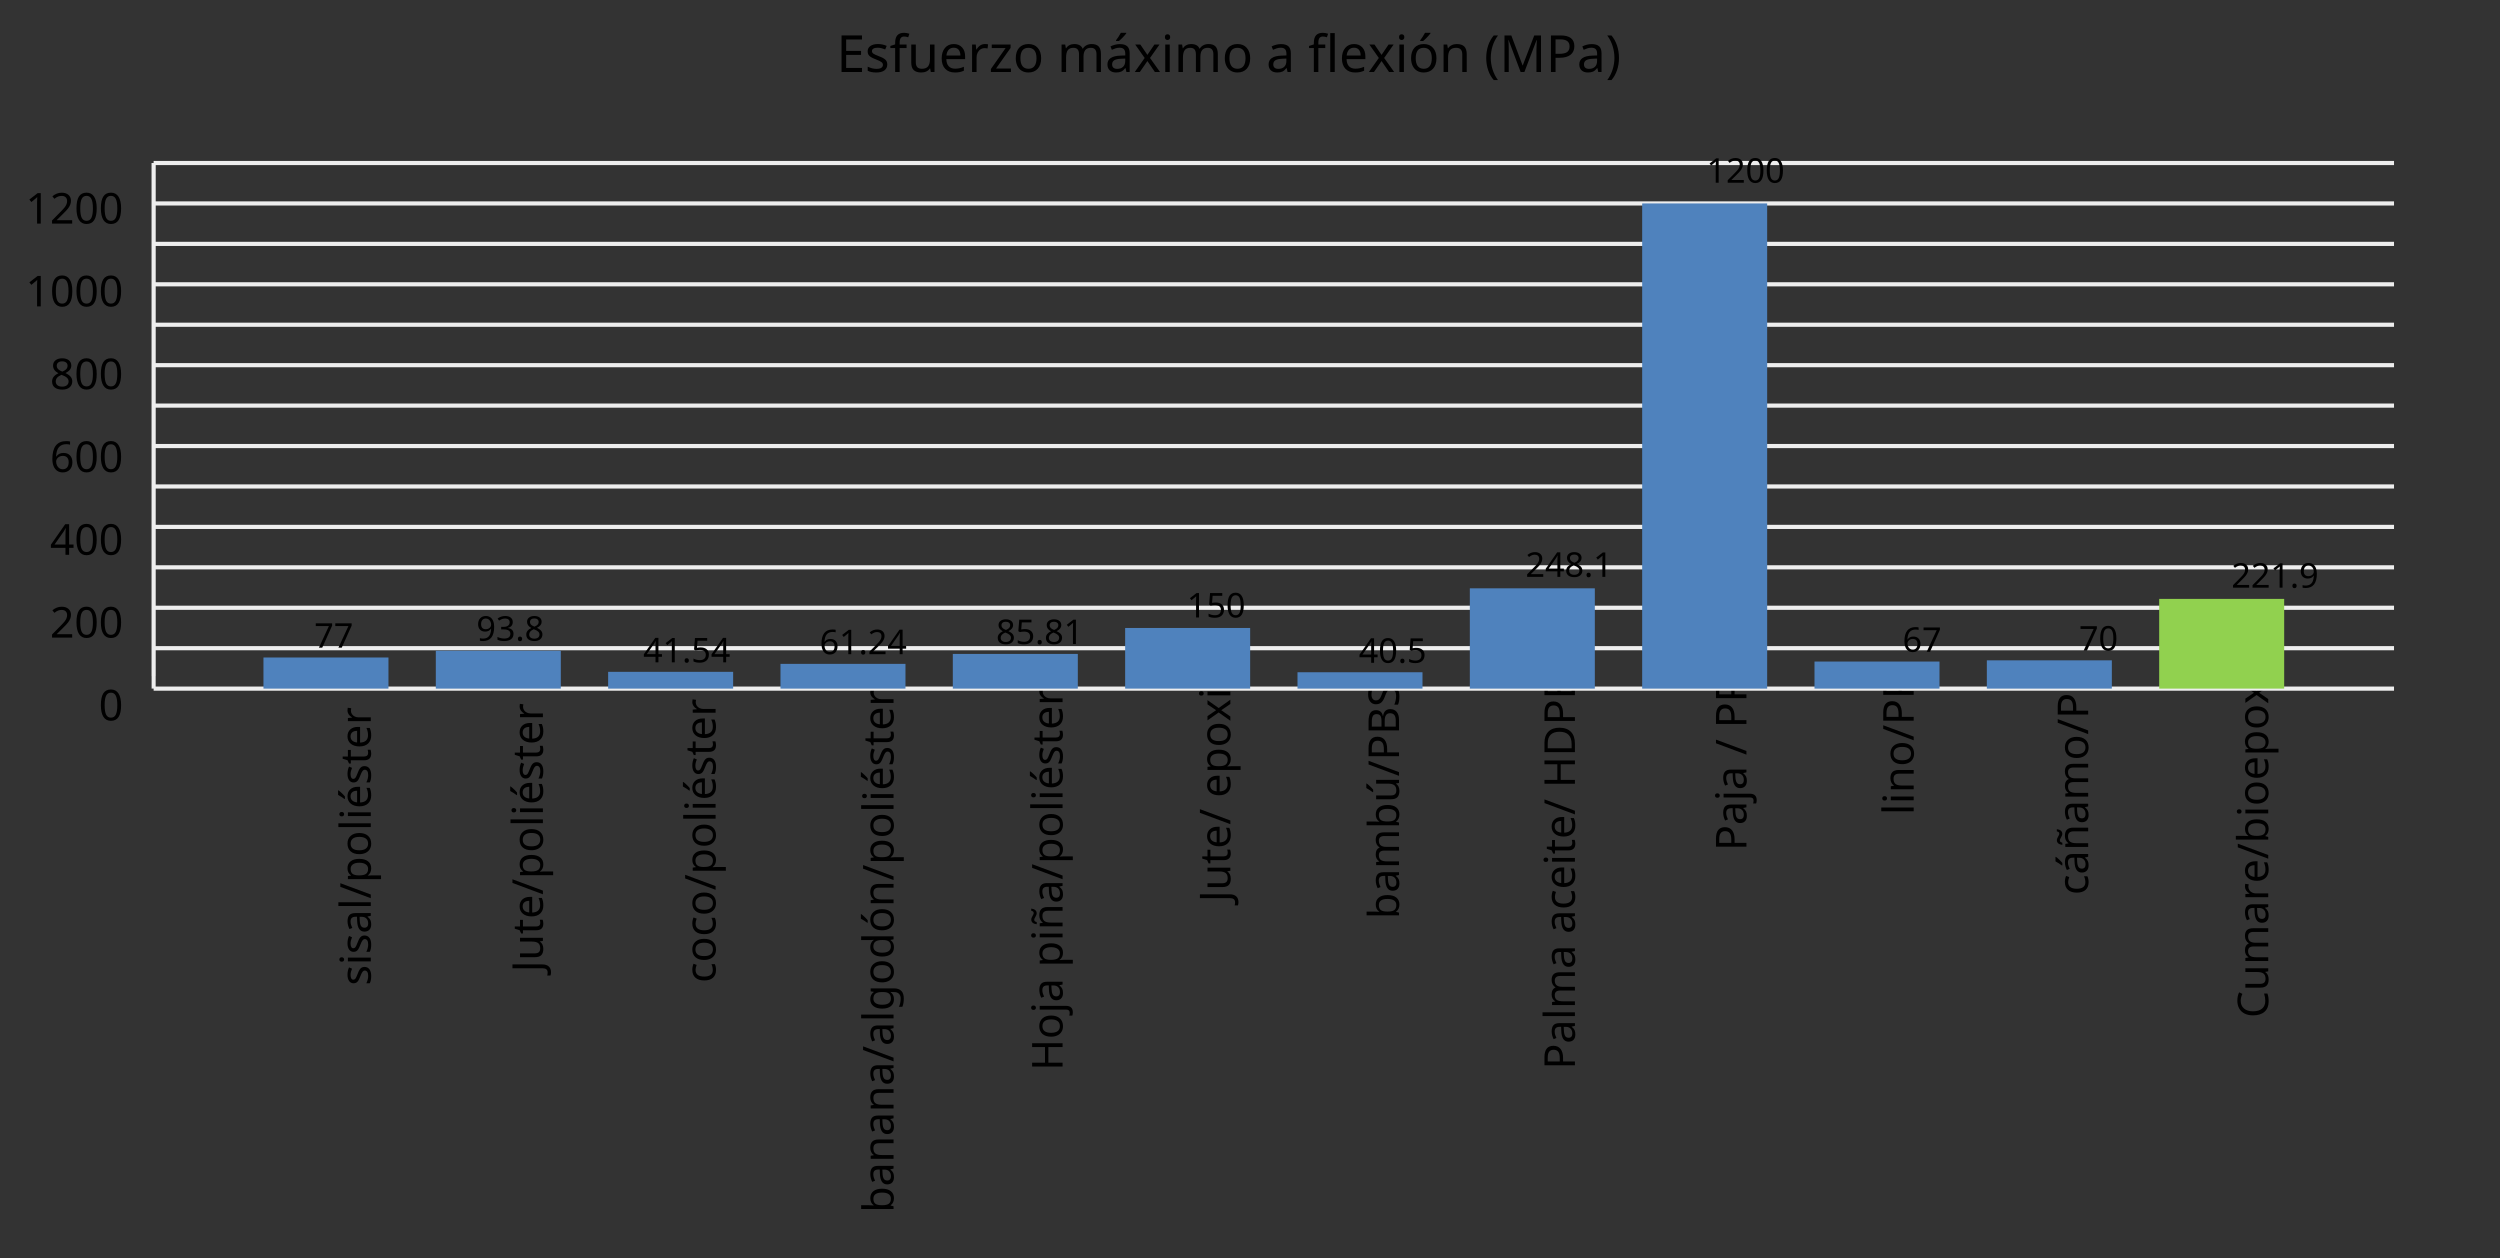 <?xml version="1.0"?>
<svg xmlns="http://www.w3.org/2000/svg" version="1.1" xmlns:xlink="http://www.w3.org/1999/xlink" fill="black" stroke="none" width="600" height="302" viewBox="0 0 600 302">
	<rect x="0" y="0" width="600" height="302" fill="#333333" stroke="none"/>
	<defs>
		<path fill="black" d="  M 1016,0  L 199,0  L 199,-1462  L 1016,-1462  L 1016,-1300  L 383,-1300  L 383,-844  L 979,-844  L 979,-684  L 383,-684  L 383,-162  L 1016,-162  L 1016,0  Z    " id="r69" />
		<path fill="black" d="  M 889,-303  Q 889,-149 774,-64  Q 659,20 451,20  Q 234,20 106,-49  L 106,-213  Q 287,-125 455,-125  Q 591,-125 653,-169  Q 715,-213 715,-287  Q 715,-352 655,-397  Q 596,-442 444,-500  Q 289,-560 226,-602  Q 163,-645 133,-698  Q 104,-751 104,-827  Q 104,-962 214,-1040  Q 324,-1118 516,-1118  Q 703,-1118 866,-1044  L 805,-901  Q 638,-971 504,-971  Q 392,-971 334,-935  Q 276,-900 276,-838  Q 276,-778 326,-738  Q 376,-699 559,-629  Q 696,-578 761,-534  Q 827,-490 858,-435  Q 889,-380 889,-303  Z    " id="r115" />
		<path fill="black" d="  M 680,-958  L 403,-958  L 403,0  L 223,0  L 223,-958  L 31,-958  L 31,-1042  L 223,-1104  L 223,-1167  Q 223,-1367 310,-1467  Q 398,-1567 580,-1567  Q 685,-1567 793,-1530  L 745,-1389  Q 652,-1419 582,-1419  Q 491,-1419 447,-1359  Q 403,-1299 403,-1169  L 403,-1098  L 680,-1098  L 680,-958  Z    " id="r102" />
		<path fill="black" d="  M 344,-1098  L 344,-391  Q 344,-258 403,-193  Q 463,-129 588,-129  Q 757,-129 834,-223  Q 911,-317 911,-526  L 911,-1098  L 1092,-1098  L 1092,0  L 944,0  L 918,-145  L 909,-145  Q 860,-66 770,-23  Q 680,20 561,20  Q 363,20 262,-75  Q 162,-170 162,-379  L 162,-1098  L 344,-1098  Z    " id="r117" />
		<path fill="black" d="  M 641,20  Q 394,20 253,-129  Q 113,-279 113,-541  Q 113,-805 244,-961  Q 375,-1118 598,-1118  Q 805,-1118 928,-984  Q 1051,-851 1051,-623  L 1051,-514  L 299,-514  Q 304,-327 394,-230  Q 484,-133 649,-133  Q 737,-133 816,-148  Q 895,-164 1001,-209  L 1001,-51  Q 910,-12 830,4  Q 750,20 641,20  Z   M 596,-971  Q 467,-971 392,-888  Q 317,-805 303,-657  L 862,-657  Q 860,-811 791,-891  Q 722,-971 596,-971  Z    " id="r101" />
		<path fill="black" d="  M 686,-1118  Q 759,-1118 815,-1106  L 793,-940  Q 732,-954 674,-954  Q 587,-954 512,-906  Q 438,-858 396,-773  Q 354,-689 354,-586  L 354,0  L 174,0  L 174,-1098  L 322,-1098  L 342,-897  L 350,-897  Q 413,-1006 499,-1062  Q 585,-1118 686,-1118  Z    " id="r114" />
		<path fill="black" d="  M 883,0  L 80,0  L 80,-119  L 670,-958  L 115,-958  L 115,-1098  L 868,-1098  L 868,-963  L 287,-139  L 883,-139  L 883,0  Z    " id="r122" />
		<path fill="black" d="  M 1128,-551  Q 1128,-282 992,-131  Q 856,20 616,20  Q 467,20 352,-49  Q 237,-119 175,-249  Q 113,-379 113,-551  Q 113,-819 247,-968  Q 381,-1118 623,-1118  Q 855,-1118 991,-965  Q 1128,-813 1128,-551  Z   M 299,-551  Q 299,-344 380,-236  Q 462,-129 621,-129  Q 778,-129 860,-236  Q 942,-344 942,-551  Q 942,-758 859,-862  Q 777,-967 618,-967  Q 299,-967 299,-551  Z    " id="r111" />
		<path fill="black" d="  M 1571,0  L 1571,-707  Q 1571,-967 1348,-967  Q 1195,-967 1123,-878  Q 1051,-789 1051,-606  L 1051,0  L 872,0  L 872,-707  Q 872,-837 817,-902  Q 763,-967 647,-967  Q 495,-967 424,-874  Q 354,-781 354,-569  L 354,0  L 174,0  L 174,-1098  L 319,-1098  L 346,-948  L 356,-948  Q 403,-1028 488,-1073  Q 574,-1118 680,-1118  Q 938,-1118 1016,-934  L 1026,-934  Q 1079,-1022 1170,-1070  Q 1262,-1118 1378,-1118  Q 1564,-1118 1656,-1022  Q 1749,-926 1749,-715  L 1749,0  L 1571,0  Z    " id="r109" />
		<path fill="black" d="  M 852,0  L 817,-156  L 809,-156  Q 727,-53 645,-16  Q 564,20 440,20  Q 278,20 186,-65  Q 94,-150 94,-305  Q 94,-639 621,-655  L 807,-662  L 807,-727  Q 807,-852 753,-911  Q 699,-971 580,-971  Q 493,-971 415,-945  Q 338,-919 270,-887  L 215,-1022  Q 298,-1066 396,-1091  Q 494,-1116 590,-1116  Q 789,-1116 886,-1028  Q 983,-940 983,-748  L 983,0  L 852,0  Z   M 481,-125  Q 632,-125 718,-206  Q 805,-288 805,-438  L 805,-537  L 643,-530  Q 454,-523 367,-470  Q 281,-417 281,-303  Q 281,-217 333,-171  Q 386,-125 481,-125  Z   M 436,-1266  Q 474,-1314 532,-1402  Q 591,-1491 631,-1569  L 848,-1569  L 848,-1548  Q 804,-1484 711,-1387  Q 618,-1290 555,-1241  L 436,-1241  L 436,-1266  Z    " id="r225" />
		<path fill="black" d="  M 434,-561  L 55,-1098  L 260,-1098  L 543,-684  L 823,-1098  L 1026,-1098  L 647,-561  L 1047,0  L 842,0  L 543,-438  L 240,0  L 37,0  L 434,-561  Z    " id="r120" />
		<path fill="black" d="  M 354,0  L 174,0  L 174,-1098  L 354,-1098  L 354,0  Z   M 160,-1395  Q 160,-1455 190,-1482  Q 221,-1509 266,-1509  Q 308,-1509 339,-1482  Q 371,-1455 371,-1395  Q 371,-1336 339,-1308  Q 308,-1280 266,-1280  Q 221,-1280 190,-1308  Q 160,-1336 160,-1395  Z    " id="r105" />
		<path fill="black" d="  M 852,0  L 817,-156  L 809,-156  Q 727,-53 645,-16  Q 564,20 440,20  Q 278,20 186,-65  Q 94,-150 94,-305  Q 94,-639 621,-655  L 807,-662  L 807,-727  Q 807,-852 753,-911  Q 699,-971 580,-971  Q 493,-971 415,-945  Q 338,-919 270,-887  L 215,-1022  Q 298,-1066 396,-1091  Q 494,-1116 590,-1116  Q 789,-1116 886,-1028  Q 983,-940 983,-748  L 983,0  L 852,0  Z   M 481,-125  Q 632,-125 718,-206  Q 805,-288 805,-438  L 805,-537  L 643,-530  Q 454,-523 367,-470  Q 281,-417 281,-303  Q 281,-217 333,-171  Q 386,-125 481,-125  Z    " id="r97" />
		<path fill="black" d="  M 354,0  L 174,0  L 174,-1556  L 354,-1556  L 354,0  Z    " id="r108" />
		<path fill="black" d="  M 1128,-551  Q 1128,-282 992,-131  Q 856,20 616,20  Q 467,20 352,-49  Q 237,-119 175,-249  Q 113,-379 113,-551  Q 113,-819 247,-968  Q 381,-1118 623,-1118  Q 855,-1118 991,-965  Q 1128,-813 1128,-551  Z   M 299,-551  Q 299,-344 380,-236  Q 462,-129 621,-129  Q 778,-129 860,-236  Q 942,-344 942,-551  Q 942,-758 859,-862  Q 777,-967 618,-967  Q 299,-967 299,-551  Z   M 477,-1266  Q 515,-1314 573,-1402  Q 632,-1491 672,-1569  L 889,-1569  L 889,-1548  Q 845,-1484 752,-1387  Q 659,-1290 596,-1241  L 477,-1241  L 477,-1266  Z    " id="r243" />
		<path fill="black" d="  M 922,0  L 922,-702  Q 922,-836 862,-901  Q 803,-967 676,-967  Q 507,-967 430,-873  Q 354,-780 354,-569  L 354,0  L 174,0  L 174,-1098  L 319,-1098  L 346,-948  L 356,-948  Q 407,-1029 499,-1073  Q 591,-1118 702,-1118  Q 904,-1118 1002,-1020  Q 1100,-922 1100,-715  L 1100,0  L 922,0  Z    " id="r110" />
		<path fill="black" d="  M 82,-561  Q 82,-826 159,-1057  Q 237,-1288 383,-1462  L 553,-1462  Q 409,-1269 336,-1038  Q 264,-807 264,-563  Q 264,-323 338,-94  Q 412,135 551,324  L 383,324  Q 236,154 159,-73  Q 82,-300 82,-561  Z    " id="r40" />
		<path fill="black" d="  M 844,0  L 362,-1282  L 354,-1282  Q 369,-1122 369,-887  L 369,0  L 199,0  L 199,-1462  L 471,-1462  L 922,-264  L 930,-264  L 1389,-1462  L 1659,-1462  L 1659,0  L 1477,0  L 1477,-899  Q 1477,-1049 1491,-1280  L 1483,-1280  L 995,0  L 844,0  Z    " id="r77" />
		<path fill="black" d="  M 1135,-1032  Q 1135,-808 982,-688  Q 829,-569 551,-569  L 383,-569  L 383,0  L 199,0  L 199,-1462  L 586,-1462  Q 1135,-1462 1135,-1032  Z   M 383,-727  L 530,-727  Q 748,-727 846,-797  Q 944,-868 944,-1024  Q 944,-1165 853,-1235  Q 762,-1305 569,-1305  L 383,-1305  L 383,-727  Z    " id="r80" />
		<path fill="black" d="  M 532,-561  Q 532,-298 454,-71  Q 377,156 231,324  L 63,324  Q 202,136 276,-93  Q 350,-323 350,-563  Q 350,-807 277,-1038  Q 205,-1269 61,-1462  L 231,-1462  Q 378,-1287 455,-1055  Q 532,-824 532,-561  Z    " id="r41" />
		<path fill="black" d="  M 1071,-733  Q 1071,-352 950,-166  Q 830,20 584,20  Q 346,20 223,-171  Q 100,-363 100,-733  Q 100,-1115 218,-1300  Q 337,-1485 584,-1485  Q 822,-1485 946,-1293  Q 1071,-1101 1071,-733  Z   M 281,-733  Q 281,-415 353,-274  Q 426,-133 584,-133  Q 744,-133 816,-277  Q 889,-422 889,-733  Q 889,-1041 816,-1186  Q 744,-1331 584,-1331  Q 424,-1331 352,-1189  Q 281,-1047 281,-733  Z    " id="r48" />
		<path fill="black" d="  M 727,0  L 551,0  L 551,-1022  Q 551,-1158 559,-1274  Q 531,-1244 499,-1218  Q 397,-1133 276,-1034  L 182,-1155  L 578,-1462  L 727,-1462  L 727,0  Z    " id="r49" />
		<path fill="black" d="  M 1010,-1120  Q 1010,-980 931,-890  Q 853,-800 707,-770  L 707,-762  Q 882,-740 968,-650  Q 1055,-560 1055,-416  Q 1055,-207 910,-93  Q 765,20 494,20  Q 378,20 280,3  Q 183,-14 92,-59  L 92,-227  Q 185,-181 291,-156  Q 397,-131 496,-131  Q 866,-131 866,-420  Q 866,-678 457,-678  L 315,-678  L 315,-831  L 459,-831  Q 631,-831 728,-904  Q 825,-978 825,-1108  Q 825,-1213 754,-1272  Q 684,-1331 559,-1331  Q 462,-1331 379,-1304  Q 297,-1278 190,-1208  L 100,-1331  Q 190,-1402 307,-1442  Q 425,-1483 557,-1483  Q 771,-1483 890,-1385  Q 1010,-1288 1010,-1120  Z    " id="r51" />
		<path fill="black" d="  M 741,-1462  L 197,0  L 20,0  L 565,-1462  L 741,-1462  Z    " id="r47" />
		<path fill="black" d="  M 694,20  Q 473,20 354,-139  L 342,-139  L 346,-98  Q 354,-20 354,41  L 354,492  L 174,492  L 174,-1098  L 322,-1098  L 346,-948  L 354,-948  Q 418,-1038 502,-1078  Q 586,-1118 696,-1118  Q 910,-1118 1028,-969  Q 1147,-821 1147,-551  Q 1147,-282 1028,-131  Q 909,20 694,20  Z   M 664,-967  Q 501,-967 428,-875  Q 356,-783 354,-586  L 354,-551  Q 354,-328 428,-228  Q 502,-129 668,-129  Q 806,-129 883,-241  Q 961,-353 961,-553  Q 961,-754 883,-860  Q 806,-967 664,-967  Z    " id="r112" />
		<path fill="black" d="  M 641,20  Q 394,20 253,-129  Q 113,-279 113,-541  Q 113,-805 244,-961  Q 375,-1118 598,-1118  Q 805,-1118 928,-984  Q 1051,-851 1051,-623  L 1051,-514  L 299,-514  Q 304,-327 394,-230  Q 484,-133 649,-133  Q 737,-133 816,-148  Q 895,-164 1001,-209  L 1001,-51  Q 910,-12 830,4  Q 750,20 641,20  Z   M 596,-971  Q 467,-971 392,-888  Q 317,-805 303,-657  L 862,-657  Q 860,-811 791,-891  Q 722,-971 596,-971  Z   M 467,-1266  Q 505,-1314 563,-1402  Q 622,-1491 662,-1569  L 879,-1569  L 879,-1548  Q 835,-1484 742,-1387  Q 649,-1290 586,-1241  L 467,-1241  L 467,-1266  Z    " id="r233" />
		<path fill="black" d="  M 541,-127  Q 576,-127 623,-134  Q 670,-141 694,-150  L 694,-12  Q 669,-1 616,9  Q 564,20 510,20  Q 188,20 188,-319  L 188,-958  L 33,-958  L 33,-1044  L 190,-1116  L 262,-1350  L 369,-1350  L 369,-1098  L 686,-1098  L 686,-958  L 369,-958  L 369,-324  Q 369,-229 414,-178  Q 460,-127 541,-127  Z    " id="r116" />
		<path fill="black" d="  M -8,389  Q -102,389 -160,362  L -160,207  Q -89,227 -12,227  Q 88,227 138,166  Q 188,106 188,-8  L 188,-1462  L 373,-1462  L 373,-23  Q 373,175 274,282  Q 176,389 -8,389  Z    " id="r74" />
		<path fill="black" d="  M 614,20  Q 377,20 245,-125  Q 113,-271 113,-543  Q 113,-819 246,-968  Q 380,-1118 627,-1118  Q 707,-1118 785,-1101  Q 864,-1085 915,-1059  L 860,-909  Q 721,-961 623,-961  Q 457,-961 378,-856  Q 299,-752 299,-545  Q 299,-346 378,-240  Q 457,-135 612,-135  Q 757,-135 897,-199  L 897,-39  Q 783,20 614,20  Z    " id="r99" />
		<path fill="black" d="  M 694,-1116  Q 911,-1116 1029,-966  Q 1147,-817 1147,-549  Q 1147,-277 1027,-128  Q 907,20 694,20  Q 583,20 496,-20  Q 409,-60 354,-139  L 340,-139  Q 309,-19 303,0  L 174,0  L 174,-1556  L 354,-1556  L 354,-1178  Q 354,-1065 344,-952  L 354,-952  Q 465,-1116 694,-1116  Z   M 664,-967  Q 498,-967 426,-873  Q 354,-779 354,-555  L 354,-547  Q 354,-322 427,-225  Q 501,-129 668,-129  Q 816,-129 888,-237  Q 961,-346 961,-551  Q 961,-759 888,-863  Q 815,-967 664,-967  Z    " id="r98" />
		<path fill="black" d="  M 592,-127  Q 758,-127 833,-216  Q 909,-306 909,-504  L 909,-547  Q 909,-767 833,-867  Q 757,-967 588,-967  Q 450,-967 374,-857  Q 299,-748 299,-545  Q 299,-341 372,-234  Q 446,-127 592,-127  Z   M 907,-10  L 913,-145  L 905,-145  Q 794,20 565,20  Q 352,20 232,-128  Q 113,-277 113,-547  Q 113,-812 233,-965  Q 354,-1118 563,-1118  Q 786,-1118 907,-952  L 918,-952  L 942,-1098  L 1085,-1098  L 1085,18  Q 1085,254 965,373  Q 846,492 594,492  Q 354,492 199,422  L 199,256  Q 359,342 604,342  Q 744,342 825,260  Q 907,178 907,33  L 907,-10  Z    " id="r103" />
		<path fill="black" d="  M 563,20  Q 349,20 231,-128  Q 113,-276 113,-547  Q 113,-816 231,-967  Q 350,-1118 565,-1118  Q 786,-1118 905,-956  L 918,-956  Q 915,-976 910,-1036  Q 905,-1097 905,-1118  L 905,-1556  L 1085,-1556  L 1085,0  L 940,0  L 913,-147  L 905,-147  Q 790,20 563,20  Z   M 592,-129  Q 756,-129 831,-218  Q 907,-308 907,-512  L 907,-545  Q 907,-774 830,-871  Q 754,-969 590,-969  Q 451,-969 375,-858  Q 299,-748 299,-543  Q 299,-339 374,-234  Q 450,-129 592,-129  Z    " id="r100" />
		<path fill="black" d="  M 1317,0  L 1133,0  L 1133,-682  L 383,-682  L 383,0  L 199,0  L 199,-1462  L 383,-1462  L 383,-844  L 1133,-844  L 1133,-1462  L 1317,-1462  L 1317,0  Z    " id="r72" />
		<path fill="black" d="  M 45,492  Q -49,492 -113,467  L -113,322  Q -44,342 23,342  Q 101,342 137,299  Q 174,257 174,170  L 174,-1098  L 354,-1098  L 354,164  Q 354,328 275,410  Q 197,492 45,492  Z   M 160,-1395  Q 160,-1455 190,-1482  Q 221,-1509 266,-1509  Q 308,-1509 339,-1482  Q 371,-1455 371,-1395  Q 371,-1336 339,-1308  Q 308,-1280 266,-1280  Q 221,-1280 190,-1308  Q 160,-1336 160,-1395  Z    " id="r106" />
		<path fill="black" d="  M 922,0  L 922,-702  Q 922,-836 862,-901  Q 803,-967 676,-967  Q 507,-967 430,-873  Q 354,-780 354,-569  L 354,0  L 174,0  L 174,-1098  L 319,-1098  L 346,-948  L 356,-948  Q 407,-1029 499,-1073  Q 591,-1118 702,-1118  Q 904,-1118 1002,-1020  Q 1100,-922 1100,-715  L 1100,0  L 922,0  Z   M 802,-1243  Q 759,-1243 718,-1261  Q 677,-1280 637,-1301  Q 598,-1323 561,-1341  Q 525,-1360 491,-1360  Q 442,-1360 417,-1330  Q 392,-1301 378,-1241  L 274,-1241  Q 286,-1363 344,-1433  Q 402,-1503 499,-1503  Q 544,-1503 586,-1484  Q 629,-1466 668,-1444  Q 707,-1423 743,-1404  Q 779,-1386 811,-1386  Q 859,-1386 883,-1415  Q 908,-1445 923,-1505  L 1026,-1505  Q 1014,-1386 956,-1314  Q 898,-1243 802,-1243  Z    " id="r241" />
		<path fill="black" d="  M 344,-1098  L 344,-391  Q 344,-258 403,-193  Q 463,-129 588,-129  Q 757,-129 834,-223  Q 911,-317 911,-526  L 911,-1098  L 1092,-1098  L 1092,0  L 944,0  L 918,-145  L 909,-145  Q 860,-66 770,-23  Q 680,20 561,20  Q 363,20 262,-75  Q 162,-170 162,-379  L 162,-1098  L 344,-1098  Z   M 504,-1266  Q 542,-1314 600,-1402  Q 659,-1491 699,-1569  L 916,-1569  L 916,-1548  Q 872,-1484 779,-1387  Q 686,-1290 623,-1241  L 504,-1241  L 504,-1266  Z    " id="r250" />
		<path fill="black" d="  M 199,-1462  L 616,-1462  Q 910,-1462 1040,-1374  Q 1171,-1287 1171,-1100  Q 1171,-970 1100,-885  Q 1029,-801 893,-776  L 893,-766  Q 1062,-737 1141,-649  Q 1221,-561 1221,-416  Q 1221,-220 1087,-110  Q 953,0 713,0  L 199,0  L 199,-1462  Z   M 383,-840  L 653,-840  Q 825,-840 903,-895  Q 981,-950 981,-1079  Q 981,-1199 895,-1252  Q 810,-1305 625,-1305  L 383,-1305  L 383,-840  Z   M 383,-686  L 383,-156  L 678,-156  Q 854,-156 939,-224  Q 1024,-292 1024,-430  Q 1024,-561 934,-623  Q 844,-686 664,-686  L 383,-686  Z    " id="r66" />
		<path fill="black" d="  M 1028,-391  Q 1028,-200 890,-90  Q 752,20 506,20  Q 246,20 104,-49  L 104,-225  Q 197,-185 307,-162  Q 418,-139 514,-139  Q 678,-139 761,-202  Q 844,-265 844,-375  Q 844,-448 814,-495  Q 784,-542 713,-583  Q 643,-624 500,-676  Q 297,-750 210,-850  Q 123,-951 123,-1110  Q 123,-1281 251,-1382  Q 380,-1483 590,-1483  Q 809,-1483 993,-1401  L 936,-1243  Q 748,-1321 586,-1321  Q 456,-1321 382,-1265  Q 309,-1209 309,-1108  Q 309,-1036 337,-988  Q 366,-941 429,-902  Q 493,-863 629,-813  Q 792,-753 872,-696  Q 952,-640 990,-566  Q 1028,-493 1028,-391  Z    " id="r83" />
		<path fill="black" d="  M 1370,-745  Q 1370,-383 1172,-191  Q 975,0 606,0  L 199,0  L 199,-1462  L 649,-1462  Q 990,-1462 1180,-1274  Q 1370,-1087 1370,-745  Z   M 1176,-739  Q 1176,-1018 1038,-1161  Q 901,-1305 623,-1305  L 383,-1305  L 383,-158  L 582,-158  Q 1176,-158 1176,-739  Z    " id="r68" />
		<path fill="black" d="  M 825,-1321  Q 589,-1321 454,-1163  Q 319,-1005 319,-731  Q 319,-448 450,-294  Q 581,-141 823,-141  Q 979,-141 1174,-199  L 1174,-39  Q 1081,-5 995,7  Q 909,20 797,20  Q 474,20 299,-176  Q 125,-373 125,-733  Q 125,-959 208,-1129  Q 292,-1299 451,-1391  Q 611,-1483 827,-1483  Q 1059,-1483 1231,-1397  L 1157,-1241  Q 982,-1321 825,-1321  Z    " id="r67" />
		<path fill="black" d="  M 2,-1098  L 195,-1098  L 432,-473  Q 507,-269 524,-174  L 532,-174  Q 541,-211 573,-312  Q 605,-414 627,-475  L 850,-1098  L 1044,-1098  L 571,152  Q 502,334 407,413  Q 312,492 172,492  Q 97,492 23,475  L 23,332  Q 73,344 143,344  Q 229,344 289,296  Q 349,249 387,150  L 444,4  L 2,-1098  Z    " id="r121" />
		<path fill="black" d="  M 1065,0  L 98,0  L 98,-150  L 481,-537  Q 654,-712 710,-787  Q 766,-862 793,-932  Q 821,-1002 821,-1083  Q 821,-1199 752,-1264  Q 683,-1329 563,-1329  Q 473,-1329 392,-1299  Q 312,-1269 211,-1190  L 115,-1311  Q 320,-1483 563,-1483  Q 767,-1483 886,-1378  Q 1006,-1274 1006,-1094  Q 1006,-998 971,-908  Q 936,-819 866,-726  Q 796,-634 631,-473  L 326,-172  L 326,-164  L 1065,-164  L 1065,0  Z    " id="r50" />
		<path fill="black" d="  M 1130,-332  L 918,-332  L 918,0  L 743,0  L 743,-332  L 43,-332  L 43,-485  L 731,-1470  L 918,-1470  L 918,-494  L 1130,-494  L 1130,-332  Z   M 743,-494  L 743,-954  Q 743,-1091 754,-1278  L 745,-1278  Q 734,-1252 706,-1200  Q 679,-1148 657,-1118  L 219,-494  L 743,-494  Z    " id="r52" />
		<path fill="black" d="  M 563,-897  Q 792,-897 923,-782  Q 1055,-667 1055,-467  Q 1055,-239 910,-109  Q 765,20 508,20  Q 263,20 129,-59  L 129,-229  Q 203,-185 307,-159  Q 411,-133 510,-133  Q 682,-133 776,-215  Q 870,-297 870,-449  Q 870,-745 504,-745  Q 386,-745 254,-715  L 164,-772  L 219,-1462  L 952,-1462  L 952,-1298  L 373,-1298  L 338,-874  Q 453,-897 563,-897  Z    " id="r53" />
		<path fill="black" d="  M 113,-625  Q 113,-1483 782,-1483  Q 898,-1483 963,-1464  L 963,-1311  Q 887,-1335 786,-1335  Q 553,-1335 429,-1193  Q 306,-1051 293,-743  L 305,-743  Q 415,-915 651,-915  Q 849,-915 962,-795  Q 1075,-675 1075,-471  Q 1075,-244 950,-112  Q 825,20 610,20  Q 460,20 347,-56  Q 235,-132 174,-278  Q 113,-425 113,-625  Z   M 608,-131  Q 747,-131 822,-220  Q 897,-309 897,-471  Q 897,-617 824,-695  Q 751,-774 614,-774  Q 527,-774 454,-738  Q 382,-702 338,-638  Q 295,-574 295,-506  Q 295,-406 335,-318  Q 375,-231 446,-181  Q 517,-131 608,-131  Z    " id="r54" />
		<path fill="black" d="  M 279,0  L 879,-1298  L 90,-1298  L 90,-1462  L 1071,-1462  L 1071,-1323  L 477,0  L 279,0  Z    " id="r55" />
		<path fill="black" d="  M 584,-1483  Q 784,-1483 903,-1390  Q 1022,-1297 1022,-1133  Q 1022,-1023 955,-936  Q 889,-849 743,-774  Q 920,-688 994,-594  Q 1069,-501 1069,-379  Q 1069,-197 940,-88  Q 811,20 590,20  Q 356,20 228,-82  Q 100,-184 100,-373  Q 100,-623 403,-764  Q 267,-842 207,-932  Q 147,-1022 147,-1135  Q 147,-1294 266,-1388  Q 386,-1483 584,-1483  Z   M 276,-371  Q 276,-255 358,-189  Q 441,-123 586,-123  Q 729,-123 811,-190  Q 893,-258 893,-377  Q 893,-473 815,-548  Q 737,-623 553,-690  Q 408,-628 342,-552  Q 276,-476 276,-371  Z   M 582,-1337  Q 464,-1337 394,-1281  Q 324,-1225 324,-1126  Q 324,-1063 351,-1015  Q 378,-967 429,-929  Q 480,-891 592,-844  Q 729,-901 786,-969  Q 844,-1037 844,-1126  Q 844,-1226 773,-1281  Q 702,-1337 582,-1337  Z    " id="r56" />
		<path fill="black" d="  M 1065,-838  Q 1065,20 393,20  Q 277,20 209,0  L 209,-154  Q 286,-127 389,-127  Q 552,-127 658,-192  Q 764,-258 819,-383  Q 875,-509 883,-717  L 870,-717  Q 758,-547 522,-547  Q 329,-547 215,-664  Q 102,-782 102,-989  Q 102,-1215 229,-1349  Q 356,-1483 569,-1483  Q 719,-1483 831,-1406  Q 944,-1330 1004,-1183  Q 1065,-1037 1065,-838  Z   M 569,-1331  Q 433,-1331 357,-1242  Q 281,-1153 281,-991  Q 281,-845 352,-767  Q 424,-690 561,-690  Q 651,-690 725,-726  Q 799,-763 841,-825  Q 883,-887 883,-956  Q 883,-1056 843,-1143  Q 804,-1230 733,-1280  Q 662,-1331 569,-1331  Z    " id="r57" />
		<path fill="black" d="  M 147,-111  Q 147,-177 179,-212  Q 212,-248 272,-248  Q 333,-248 367,-212  Q 401,-177 401,-111  Q 401,-46 367,-8  Q 333,29 272,29  Q 213,29 180,-8  Q 147,-45 147,-111  Z    " id="r46" />
	</defs>
	<g class="b2" fill="black">
		<use class="b2" transform="scale(0.006)" xlink:href="#r69" x="33463" y="2879.72" />
		<use class="b2" transform="scale(0.006)" xlink:href="#r115" x="34602" y="2879.72" />
		<use class="b2" transform="scale(0.006)" xlink:href="#r102" x="35583" y="2879.72" />
		<use class="b2" transform="scale(0.006)" xlink:href="#r117" x="36288" y="2879.72" />
		<use class="b2" transform="scale(0.006)" xlink:href="#r101" x="37554" y="2879.72" />
		<use class="b2" transform="scale(0.006)" xlink:href="#r114" x="38709" y="2879.72" />
		<use class="b2" transform="scale(0.006)" xlink:href="#r122" x="39555" y="2879.72" />
		<use class="b2" transform="scale(0.006)" xlink:href="#r111" x="40518" y="2879.72" />
		<use class="b2" transform="scale(0.006)" xlink:href="#r109" x="42289" y="2879.72" />
		<use class="b2" transform="scale(0.006)" xlink:href="#r225" x="44204" y="2879.72" />
		<use class="b2" transform="scale(0.006)" xlink:href="#r120" x="45353" y="2879.72" />
		<use class="b2" transform="scale(0.006)" xlink:href="#r105" x="46436" y="2879.72" />
		<use class="b2" transform="scale(0.006)" xlink:href="#r109" x="46964" y="2879.72" />
		<use class="b2" transform="scale(0.006)" xlink:href="#r111" x="48879" y="2879.72" />
		<use class="b2" transform="scale(0.006)" xlink:href="#r97" x="50650" y="2879.72" />
		<use class="b2" transform="scale(0.006)" xlink:href="#r102" x="52331" y="2879.72" />
		<use class="b2" transform="scale(0.006)" xlink:href="#r108" x="53036" y="2879.72" />
		<use class="b2" transform="scale(0.006)" xlink:href="#r101" x="53564" y="2879.72" />
		<use class="b2" transform="scale(0.006)" xlink:href="#r120" x="54719" y="2879.72" />
		<use class="b2" transform="scale(0.006)" xlink:href="#r105" x="55802" y="2879.72" />
		<use class="b2" transform="scale(0.006)" xlink:href="#r243" x="56330" y="2879.72" />
		<use class="b2" transform="scale(0.006)" xlink:href="#r110" x="57569" y="2879.72" />
		<use class="b2" transform="scale(0.006)" xlink:href="#r40" x="59367" y="2879.72" />
		<use class="b2" transform="scale(0.006)" xlink:href="#r77" x="59981" y="2879.72" />
		<use class="b2" transform="scale(0.006)" xlink:href="#r80" x="61839" y="2879.72" />
		<use class="b2" transform="scale(0.006)" xlink:href="#r97" x="63078" y="2879.72" />
		<use class="b2" transform="scale(0.006)" xlink:href="#r41" x="64227" y="2879.72" />
	</g>
	<g class="b2" transform=" rotate(-90,36.871,173.271)" fill="black" />
	<line class="b2" x1="36.871" y1="165.271" x2="36.871" y2="162.271" stroke-width="1" stroke="black" />
	<g class="b2" transform=" rotate(-90,83.264,238.505)" fill="black">
		<use class="b2" transform="scale(0.005)" xlink:href="#r115" x="17052.44" y="48845.801" />
		<use class="b2" transform="scale(0.005)" xlink:href="#r105" x="18033.44" y="48845.801" />
		<use class="b2" transform="scale(0.005)" xlink:href="#r115" x="18561.44" y="48845.801" />
		<use class="b2" transform="scale(0.005)" xlink:href="#r97" x="19542.44" y="48845.801" />
		<use class="b2" transform="scale(0.005)" xlink:href="#r108" x="20691.44" y="48845.801" />
		<use class="b2" transform="scale(0.005)" xlink:href="#r47" x="21219.44" y="48845.801" />
		<use class="b2" transform="scale(0.005)" xlink:href="#r112" x="21981.44" y="48845.801" />
		<use class="b2" transform="scale(0.005)" xlink:href="#r111" x="23241.44" y="48845.801" />
		<use class="b2" transform="scale(0.005)" xlink:href="#r108" x="24480.44" y="48845.801" />
		<use class="b2" transform="scale(0.005)" xlink:href="#r105" x="25008.44" y="48845.801" />
		<use class="b2" transform="scale(0.005)" xlink:href="#r233" x="25536.44" y="48845.801" />
		<use class="b2" transform="scale(0.005)" xlink:href="#r115" x="26691.438" y="48845.801" />
		<use class="b2" transform="scale(0.005)" xlink:href="#r116" x="27672.438" y="48845.801" />
		<use class="b2" transform="scale(0.005)" xlink:href="#r101" x="28411.438" y="48845.801" />
		<use class="b2" transform="scale(0.005)" xlink:href="#r114" x="29566.438" y="48845.801" />
	</g>
	<line class="b2" x1="78.232" y1="165.271" x2="78.232" y2="162.271" stroke-width="1" stroke="black" />
	<g class="b2" transform=" rotate(-90,124.625,236.317)" fill="black">
		<use class="b2" transform="scale(0.005)" xlink:href="#r74" x="25523.176" y="48397.801" />
		<use class="b2" transform="scale(0.005)" xlink:href="#r117" x="26082.176" y="48397.801" />
		<use class="b2" transform="scale(0.005)" xlink:href="#r116" x="27348.176" y="48397.801" />
		<use class="b2" transform="scale(0.005)" xlink:href="#r101" x="28087.176" y="48397.801" />
		<use class="b2" transform="scale(0.005)" xlink:href="#r47" x="29242.176" y="48397.801" />
		<use class="b2" transform="scale(0.005)" xlink:href="#r112" x="30004.176" y="48397.801" />
		<use class="b2" transform="scale(0.005)" xlink:href="#r111" x="31264.176" y="48397.801" />
		<use class="b2" transform="scale(0.005)" xlink:href="#r108" x="32503.176" y="48397.801" />
		<use class="b2" transform="scale(0.005)" xlink:href="#r105" x="33031.176" y="48397.801" />
		<use class="b2" transform="scale(0.005)" xlink:href="#r233" x="33559.176" y="48397.801" />
		<use class="b2" transform="scale(0.005)" xlink:href="#r115" x="34714.176" y="48397.801" />
		<use class="b2" transform="scale(0.005)" xlink:href="#r116" x="35695.176" y="48397.801" />
		<use class="b2" transform="scale(0.005)" xlink:href="#r101" x="36434.176" y="48397.801" />
		<use class="b2" transform="scale(0.005)" xlink:href="#r114" x="37589.176" y="48397.801" />
	</g>
	<line class="b2" x1="119.593" y1="165.271" x2="119.593" y2="162.271" stroke-width="1" stroke="black" />
	<g class="b2" transform=" rotate(-90,165.986,239.857)" fill="black">
		<use class="b2" transform="scale(0.005)" xlink:href="#r99" x="33993.914" y="49122.801" />
		<use class="b2" transform="scale(0.005)" xlink:href="#r111" x="34976.914" y="49122.801" />
		<use class="b2" transform="scale(0.005)" xlink:href="#r99" x="36215.914" y="49122.801" />
		<use class="b2" transform="scale(0.005)" xlink:href="#r111" x="37198.914" y="49122.801" />
		<use class="b2" transform="scale(0.005)" xlink:href="#r47" x="38437.914" y="49122.801" />
		<use class="b2" transform="scale(0.005)" xlink:href="#r112" x="39199.914" y="49122.801" />
		<use class="b2" transform="scale(0.005)" xlink:href="#r111" x="40459.914" y="49122.801" />
		<use class="b2" transform="scale(0.005)" xlink:href="#r108" x="41698.914" y="49122.801" />
		<use class="b2" transform="scale(0.005)" xlink:href="#r105" x="42226.914" y="49122.801" />
		<use class="b2" transform="scale(0.005)" xlink:href="#r233" x="42754.914" y="49122.801" />
		<use class="b2" transform="scale(0.005)" xlink:href="#r115" x="43909.914" y="49122.801" />
		<use class="b2" transform="scale(0.005)" xlink:href="#r116" x="44890.914" y="49122.801" />
		<use class="b2" transform="scale(0.005)" xlink:href="#r101" x="45629.914" y="49122.801" />
		<use class="b2" transform="scale(0.005)" xlink:href="#r114" x="46784.914" y="49122.801" />
	</g>
	<line class="b2" x1="160.954" y1="165.271" x2="160.954" y2="162.271" stroke-width="1" stroke="black" />
	<g class="b2" transform=" rotate(-90,207.347,296)" fill="black">
		<use class="b2" transform="scale(0.005)" xlink:href="#r98" x="42464.652" y="60620.801" />
		<use class="b2" transform="scale(0.005)" xlink:href="#r97" x="43724.652" y="60620.801" />
		<use class="b2" transform="scale(0.005)" xlink:href="#r110" x="44873.652" y="60620.801" />
		<use class="b2" transform="scale(0.005)" xlink:href="#r97" x="46139.652" y="60620.801" />
		<use class="b2" transform="scale(0.005)" xlink:href="#r110" x="47288.652" y="60620.801" />
		<use class="b2" transform="scale(0.005)" xlink:href="#r97" x="48554.652" y="60620.801" />
		<use class="b2" transform="scale(0.005)" xlink:href="#r47" x="49703.652" y="60620.801" />
		<use class="b2" transform="scale(0.005)" xlink:href="#r97" x="50465.652" y="60620.801" />
		<use class="b2" transform="scale(0.005)" xlink:href="#r108" x="51614.652" y="60620.801" />
		<use class="b2" transform="scale(0.005)" xlink:href="#r103" x="52142.652" y="60620.801" />
		<use class="b2" transform="scale(0.005)" xlink:href="#r111" x="53402.648" y="60620.801" />
		<use class="b2" transform="scale(0.005)" xlink:href="#r100" x="54641.648" y="60620.801" />
		<use class="b2" transform="scale(0.005)" xlink:href="#r243" x="55901.648" y="60620.801" />
		<use class="b2" transform="scale(0.005)" xlink:href="#r110" x="57140.648" y="60620.801" />
		<use class="b2" transform="scale(0.005)" xlink:href="#r47" x="58406.648" y="60620.801" />
		<use class="b2" transform="scale(0.005)" xlink:href="#r112" x="59168.648" y="60620.801" />
		<use class="b2" transform="scale(0.005)" xlink:href="#r111" x="60428.648" y="60620.801" />
		<use class="b2" transform="scale(0.005)" xlink:href="#r108" x="61667.648" y="60620.801" />
		<use class="b2" transform="scale(0.005)" xlink:href="#r105" x="62195.648" y="60620.801" />
		<use class="b2" transform="scale(0.005)" xlink:href="#r233" x="62723.648" y="60620.801" />
		<use class="b2" transform="scale(0.005)" xlink:href="#r115" x="63878.648" y="60620.801" />
		<use class="b2" transform="scale(0.005)" xlink:href="#r116" x="64859.648" y="60620.801" />
		<use class="b2" transform="scale(0.005)" xlink:href="#r101" x="65598.648" y="60620.801" />
		<use class="b2" transform="scale(0.005)" xlink:href="#r114" x="66753.648" y="60620.801" />
	</g>
	<line class="b2" x1="202.315" y1="165.271" x2="202.315" y2="162.271" stroke-width="1" stroke="black" />
	<g class="b2" transform=" rotate(-90,248.708,262.929)" fill="black">
		<use class="b2" transform="scale(0.005)" xlink:href="#r72" x="50935.395" y="53847.801" />
		<use class="b2" transform="scale(0.005)" xlink:href="#r111" x="52453.395" y="53847.801" />
		<use class="b2" transform="scale(0.005)" xlink:href="#r106" x="53692.395" y="53847.801" />
		<use class="b2" transform="scale(0.005)" xlink:href="#r97" x="54220.395" y="53847.801" />
		<use class="b2" transform="scale(0.005)" xlink:href="#r112" x="55901.395" y="53847.801" />
		<use class="b2" transform="scale(0.005)" xlink:href="#r105" x="57161.395" y="53847.801" />
		<use class="b2" transform="scale(0.005)" xlink:href="#r241" x="57689.395" y="53847.801" />
		<use class="b2" transform="scale(0.005)" xlink:href="#r97" x="58955.395" y="53847.801" />
		<use class="b2" transform="scale(0.005)" xlink:href="#r47" x="60104.395" y="53847.801" />
		<use class="b2" transform="scale(0.005)" xlink:href="#r112" x="60866.395" y="53847.801" />
		<use class="b2" transform="scale(0.005)" xlink:href="#r111" x="62126.395" y="53847.801" />
		<use class="b2" transform="scale(0.005)" xlink:href="#r108" x="63365.395" y="53847.801" />
		<use class="b2" transform="scale(0.005)" xlink:href="#r105" x="63893.395" y="53847.801" />
		<use class="b2" transform="scale(0.005)" xlink:href="#r233" x="64421.395" y="53847.801" />
		<use class="b2" transform="scale(0.005)" xlink:href="#r115" x="65576.391" y="53847.801" />
		<use class="b2" transform="scale(0.005)" xlink:href="#r116" x="66557.391" y="53847.801" />
		<use class="b2" transform="scale(0.005)" xlink:href="#r101" x="67296.391" y="53847.801" />
		<use class="b2" transform="scale(0.005)" xlink:href="#r114" x="68451.391" y="53847.801" />
	</g>
	<line class="b2" x1="243.676" y1="165.271" x2="243.676" y2="162.271" stroke-width="1" stroke="black" />
	<g class="b2" transform=" rotate(-90,289.923,223.456)" fill="black">
		<use class="b2" transform="scale(0.005)" xlink:href="#r74" x="59376.133" y="45763.801" />
		<use class="b2" transform="scale(0.005)" xlink:href="#r117" x="59935.133" y="45763.801" />
		<use class="b2" transform="scale(0.005)" xlink:href="#r116" x="61201.133" y="45763.801" />
		<use class="b2" transform="scale(0.005)" xlink:href="#r101" x="61940.133" y="45763.801" />
		<use class="b2" transform="scale(0.005)" xlink:href="#r47" x="63095.133" y="45763.801" />
		<use class="b2" transform="scale(0.005)" xlink:href="#r101" x="64389.133" y="45763.801" />
		<use class="b2" transform="scale(0.005)" xlink:href="#r112" x="65544.133" y="45763.801" />
		<use class="b2" transform="scale(0.005)" xlink:href="#r111" x="66804.133" y="45763.801" />
		<use class="b2" transform="scale(0.005)" xlink:href="#r120" x="68043.133" y="45763.801" />
		<use class="b2" transform="scale(0.005)" xlink:href="#r105" x="69126.133" y="45763.801" />
	</g>
	<line class="b2" x1="285.037" y1="165.271" x2="285.037" y2="162.271" stroke-width="1" stroke="black" />
	<g class="b2" transform=" rotate(-90,330.278,228.476)" fill="black">
		<use class="b2" transform="scale(0.005)" xlink:href="#r98" x="67640.875" y="46791.801" />
		<use class="b2" transform="scale(0.005)" xlink:href="#r97" x="68900.875" y="46791.801" />
		<use class="b2" transform="scale(0.005)" xlink:href="#r109" x="70049.875" y="46791.801" />
		<use class="b2" transform="scale(0.005)" xlink:href="#r98" x="71964.875" y="46791.801" />
		<use class="b2" transform="scale(0.005)" xlink:href="#r250" x="73224.875" y="46791.801" />
		<use class="b2" transform="scale(0.005)" xlink:href="#r47" x="74490.875" y="46791.801" />
		<use class="b2" transform="scale(0.005)" xlink:href="#r80" x="75252.875" y="46791.801" />
		<use class="b2" transform="scale(0.005)" xlink:href="#r66" x="76491.875" y="46791.801" />
		<use class="b2" transform="scale(0.005)" xlink:href="#r83" x="77822.875" y="46791.801" />
	</g>
	<line class="b2" x1="326.398" y1="165.271" x2="326.398" y2="162.271" stroke-width="1" stroke="black" />
	<g class="b2" transform=" rotate(-90,371.607,265.585)" fill="black">
		<use class="b2" transform="scale(0.005)" xlink:href="#r80" x="76105.109" y="54391.801" />
		<use class="b2" transform="scale(0.005)" xlink:href="#r97" x="77344.109" y="54391.801" />
		<use class="b2" transform="scale(0.005)" xlink:href="#r108" x="78493.109" y="54391.801" />
		<use class="b2" transform="scale(0.005)" xlink:href="#r109" x="79021.109" y="54391.801" />
		<use class="b2" transform="scale(0.005)" xlink:href="#r97" x="80936.109" y="54391.801" />
		<use class="b2" transform="scale(0.005)" xlink:href="#r97" x="82617.109" y="54391.801" />
		<use class="b2" transform="scale(0.005)" xlink:href="#r99" x="83766.109" y="54391.801" />
		<use class="b2" transform="scale(0.005)" xlink:href="#r101" x="84749.109" y="54391.801" />
		<use class="b2" transform="scale(0.005)" xlink:href="#r105" x="85904.109" y="54391.801" />
		<use class="b2" transform="scale(0.005)" xlink:href="#r116" x="86432.109" y="54391.801" />
		<use class="b2" transform="scale(0.005)" xlink:href="#r101" x="87171.109" y="54391.801" />
		<use class="b2" transform="scale(0.005)" xlink:href="#r47" x="88326.109" y="54391.801" />
		<use class="b2" transform="scale(0.005)" xlink:href="#r72" x="89620.109" y="54391.801" />
		<use class="b2" transform="scale(0.005)" xlink:href="#r68" x="91138.109" y="54391.801" />
		<use class="b2" transform="scale(0.005)" xlink:href="#r80" x="92633.109" y="54391.801" />
		<use class="b2" transform="scale(0.005)" xlink:href="#r69" x="93872.109" y="54391.801" />
	</g>
	<line class="b2" x1="367.759" y1="165.271" x2="367.759" y2="162.271" stroke-width="1" stroke="black" />
	<g class="b2" transform=" rotate(-90,414.006,214.135)" fill="black">
		<use class="b2" transform="scale(0.005)" xlink:href="#r80" x="84788.344" y="43854.801" />
		<use class="b2" transform="scale(0.005)" xlink:href="#r97" x="86027.344" y="43854.801" />
		<use class="b2" transform="scale(0.005)" xlink:href="#r106" x="87176.344" y="43854.801" />
		<use class="b2" transform="scale(0.005)" xlink:href="#r97" x="87704.344" y="43854.801" />
		<use class="b2" transform="scale(0.005)" xlink:href="#r47" x="89385.344" y="43854.801" />
		<use class="b2" transform="scale(0.005)" xlink:href="#r80" x="90679.344" y="43854.801" />
		<use class="b2" transform="scale(0.005)" xlink:href="#r80" x="91918.344" y="43854.801" />
	</g>
	<line class="b2" x1="409.12" y1="165.271" x2="409.12" y2="162.271" stroke-width="1" stroke="black" />
	<g class="b2" transform=" rotate(-90,454.329,206.479)" fill="black">
		<use class="b2" transform="scale(0.005)" xlink:href="#r108" x="93046.586" y="42286.801" />
		<use class="b2" transform="scale(0.005)" xlink:href="#r105" x="93574.586" y="42286.801" />
		<use class="b2" transform="scale(0.005)" xlink:href="#r110" x="94102.586" y="42286.801" />
		<use class="b2" transform="scale(0.005)" xlink:href="#r111" x="95368.586" y="42286.801" />
		<use class="b2" transform="scale(0.005)" xlink:href="#r47" x="96607.586" y="42286.801" />
		<use class="b2" transform="scale(0.005)" xlink:href="#r80" x="97369.586" y="42286.801" />
		<use class="b2" transform="scale(0.005)" xlink:href="#r80" x="98608.586" y="42286.801" />
	</g>
	<line class="b2" x1="450.481" y1="165.271" x2="450.481" y2="162.271" stroke-width="1" stroke="black" />
	<g class="b2" transform=" rotate(-90,495.722,226.693)" fill="black">
		<use class="b2" transform="scale(0.005)" xlink:href="#r99" x="101523.828" y="46426.801" />
		<use class="b2" transform="scale(0.005)" xlink:href="#r225" x="102506.828" y="46426.801" />
		<use class="b2" transform="scale(0.005)" xlink:href="#r241" x="103655.828" y="46426.801" />
		<use class="b2" transform="scale(0.005)" xlink:href="#r97" x="104921.828" y="46426.801" />
		<use class="b2" transform="scale(0.005)" xlink:href="#r109" x="106070.828" y="46426.801" />
		<use class="b2" transform="scale(0.005)" xlink:href="#r111" x="107985.828" y="46426.801" />
		<use class="b2" transform="scale(0.005)" xlink:href="#r47" x="109224.828" y="46426.801" />
		<use class="b2" transform="scale(0.005)" xlink:href="#r80" x="109986.828" y="46426.801" />
		<use class="b2" transform="scale(0.005)" xlink:href="#r80" x="111225.828" y="46426.801" />
	</g>
	<line class="b2" x1="491.842" y1="165.271" x2="491.842" y2="162.271" stroke-width="1" stroke="black" />
	<g class="b2" transform=" rotate(-90,538.203,257.23)" fill="black">
		<use class="b2" transform="scale(0.005)" xlink:href="#r67" x="110224.062" y="52680.801" />
		<use class="b2" transform="scale(0.005)" xlink:href="#r117" x="111518.062" y="52680.801" />
		<use class="b2" transform="scale(0.005)" xlink:href="#r109" x="112784.062" y="52680.801" />
		<use class="b2" transform="scale(0.005)" xlink:href="#r97" x="114699.062" y="52680.801" />
		<use class="b2" transform="scale(0.005)" xlink:href="#r114" x="115848.062" y="52680.801" />
		<use class="b2" transform="scale(0.005)" xlink:href="#r101" x="116694.062" y="52680.801" />
		<use class="b2" transform="scale(0.005)" xlink:href="#r47" x="117849.062" y="52680.801" />
		<use class="b2" transform="scale(0.005)" xlink:href="#r98" x="118611.062" y="52680.801" />
		<use class="b2" transform="scale(0.005)" xlink:href="#r105" x="119871.062" y="52680.801" />
		<use class="b2" transform="scale(0.005)" xlink:href="#r111" x="120399.062" y="52680.801" />
		<use class="b2" transform="scale(0.005)" xlink:href="#r101" x="121638.062" y="52680.801" />
		<use class="b2" transform="scale(0.005)" xlink:href="#r112" x="122793.062" y="52680.801" />
		<use class="b2" transform="scale(0.005)" xlink:href="#r111" x="124053.062" y="52680.801" />
		<use class="b2" transform="scale(0.005)" xlink:href="#r120" x="125292.062" y="52680.801" />
		<use class="b2" transform="scale(0.005)" xlink:href="#r121" x="126375.062" y="52680.801" />
	</g>
	<line class="b2" x1="533.203" y1="165.271" x2="533.203" y2="162.271" stroke-width="1" stroke="black" />
	<line class="b2" x1="36.871" y1="165.271" x2="36.871" y2="39.123" stroke-width="1" stroke="rgb(93%,93%,93%)" />
	<line class="b2" x1="36.871" y1="165.271" x2="574.564" y2="165.271" stroke-width="1" stroke="rgb(93%,93%,93%)" />
	<g class="b2" fill="black">
		<use class="b2" transform="scale(0.005)" xlink:href="#r48" x="4741.8" y="34579.898" />
	</g>
	<line class="b2" x1="36.871" y1="155.567" x2="574.564" y2="155.567" stroke-width="1" stroke="rgb(93%,93%,93%)" />
	<line class="b2" x1="36.871" y1="145.863" x2="574.564" y2="145.863" stroke-width="1" stroke="rgb(93%,93%,93%)" />
	<g class="b2" fill="black">
		<use class="b2" transform="scale(0.005)" xlink:href="#r50" x="2399.8" y="30605.291" />
		<use class="b2" transform="scale(0.005)" xlink:href="#r48" x="3570.8" y="30605.291" />
		<use class="b2" transform="scale(0.005)" xlink:href="#r48" x="4741.8" y="30605.291" />
	</g>
	<line class="b2" x1="36.871" y1="136.16" x2="574.564" y2="136.16" stroke-width="1" stroke="rgb(93%,93%,93%)" />
	<line class="b2" x1="36.871" y1="126.456" x2="574.564" y2="126.456" stroke-width="1" stroke="rgb(93%,93%,93%)" />
	<g class="b2" fill="black">
		<use class="b2" transform="scale(0.005)" xlink:href="#r52" x="2399.8" y="26630.682" />
		<use class="b2" transform="scale(0.005)" xlink:href="#r48" x="3570.8" y="26630.682" />
		<use class="b2" transform="scale(0.005)" xlink:href="#r48" x="4741.8" y="26630.682" />
	</g>
	<line class="b2" x1="36.871" y1="116.752" x2="574.564" y2="116.752" stroke-width="1" stroke="rgb(93%,93%,93%)" />
	<line class="b2" x1="36.871" y1="107.049" x2="574.564" y2="107.049" stroke-width="1" stroke="rgb(93%,93%,93%)" />
	<g class="b2" fill="black">
		<use class="b2" transform="scale(0.005)" xlink:href="#r54" x="2399.8" y="22656.074" />
		<use class="b2" transform="scale(0.005)" xlink:href="#r48" x="3570.8" y="22656.074" />
		<use class="b2" transform="scale(0.005)" xlink:href="#r48" x="4741.8" y="22656.074" />
	</g>
	<line class="b2" x1="36.871" y1="97.345" x2="574.564" y2="97.345" stroke-width="1" stroke="rgb(93%,93%,93%)" />
	<line class="b2" x1="36.871" y1="87.641" x2="574.564" y2="87.641" stroke-width="1" stroke="rgb(93%,93%,93%)" />
	<g class="b2" fill="black">
		<use class="b2" transform="scale(0.005)" xlink:href="#r56" x="2399.8" y="18681.469" />
		<use class="b2" transform="scale(0.005)" xlink:href="#r48" x="3570.8" y="18681.469" />
		<use class="b2" transform="scale(0.005)" xlink:href="#r48" x="4741.8" y="18681.469" />
	</g>
	<line class="b2" x1="36.871" y1="77.938" x2="574.564" y2="77.938" stroke-width="1" stroke="rgb(93%,93%,93%)" />
	<line class="b2" x1="36.871" y1="68.234" x2="574.564" y2="68.234" stroke-width="1" stroke="rgb(93%,93%,93%)" />
	<g class="b2" fill="black">
		<use class="b2" transform="scale(0.005)" xlink:href="#r49" x="1228.8" y="14706.862" />
		<use class="b2" transform="scale(0.005)" xlink:href="#r48" x="2399.8" y="14706.862" />
		<use class="b2" transform="scale(0.005)" xlink:href="#r48" x="3570.8" y="14706.862" />
		<use class="b2" transform="scale(0.005)" xlink:href="#r48" x="4741.8" y="14706.862" />
	</g>
	<line class="b2" x1="36.871" y1="58.531" x2="574.564" y2="58.531" stroke-width="1" stroke="rgb(93%,93%,93%)" />
	<line class="b2" x1="36.871" y1="48.827" x2="574.564" y2="48.827" stroke-width="1" stroke="rgb(93%,93%,93%)" />
	<g class="b2" fill="black">
		<use class="b2" transform="scale(0.005)" xlink:href="#r49" x="1228.8" y="10732.25" />
		<use class="b2" transform="scale(0.005)" xlink:href="#r50" x="2399.8" y="10732.25" />
		<use class="b2" transform="scale(0.005)" xlink:href="#r48" x="3570.8" y="10732.25" />
		<use class="b2" transform="scale(0.005)" xlink:href="#r48" x="4741.8" y="10732.25" />
	</g>
	<line class="b2" x1="36.871" y1="39.123" x2="574.564" y2="39.123" stroke-width="1" stroke="rgb(93%,93%,93%)" />
	<rect class="b2" x="63.232" y="157.799" width="30" height="7.472" fill="rgb(31%,51%,74%)" stroke="none" />
	<g class="b2" fill="black">
		<use class="b2" transform="scale(0.004)" xlink:href="#r55" x="18856.422" y="38860.469" />
		<use class="b2" transform="scale(0.004)" xlink:href="#r55" x="20027.422" y="38860.469" />
	</g>
	<rect class="b2" x="104.593" y="156.169" width="30" height="9.102" fill="rgb(31%,51%,74%)" stroke="none" />
	<g class="b2" fill="black">
		<use class="b2" transform="scale(0.004)" xlink:href="#r57" x="28584.846" y="38443.137" />
		<use class="b2" transform="scale(0.004)" xlink:href="#r51" x="29755.846" y="38443.137" />
		<use class="b2" transform="scale(0.004)" xlink:href="#r46" x="30926.846" y="38443.137" />
		<use class="b2" transform="scale(0.004)" xlink:href="#r56" x="31475.846" y="38443.137" />
	</g>
	<rect class="b2" x="145.954" y="161.24" width="30" height="4.031" fill="rgb(31%,51%,74%)" stroke="none" />
	<g class="b2" fill="black">
		<use class="b2" transform="scale(0.004)" xlink:href="#r52" x="38587.77" y="39741.344" />
		<use class="b2" transform="scale(0.004)" xlink:href="#r49" x="39758.77" y="39741.344" />
		<use class="b2" transform="scale(0.004)" xlink:href="#r46" x="40929.77" y="39741.344" />
		<use class="b2" transform="scale(0.004)" xlink:href="#r53" x="41478.77" y="39741.344" />
		<use class="b2" transform="scale(0.004)" xlink:href="#r52" x="42649.77" y="39741.344" />
	</g>
	<rect class="b2" x="187.315" y="159.328" width="30" height="5.943" fill="rgb(31%,51%,74%)" stroke="none" />
	<g class="b2" fill="black">
		<use class="b2" transform="scale(0.004)" xlink:href="#r54" x="49176.191" y="39251.969" />
		<use class="b2" transform="scale(0.004)" xlink:href="#r49" x="50347.191" y="39251.969" />
		<use class="b2" transform="scale(0.004)" xlink:href="#r46" x="51518.191" y="39251.969" />
		<use class="b2" transform="scale(0.004)" xlink:href="#r50" x="52067.191" y="39251.969" />
		<use class="b2" transform="scale(0.004)" xlink:href="#r52" x="53238.191" y="39251.969" />
	</g>
	<rect class="b2" x="228.676" y="156.944" width="30" height="8.327" fill="rgb(31%,51%,74%)" stroke="none" />
	<g class="b2" fill="black">
		<use class="b2" transform="scale(0.004)" xlink:href="#r56" x="59764.617" y="38641.617" />
		<use class="b2" transform="scale(0.004)" xlink:href="#r53" x="60935.617" y="38641.617" />
		<use class="b2" transform="scale(0.004)" xlink:href="#r46" x="62106.617" y="38641.617" />
		<use class="b2" transform="scale(0.004)" xlink:href="#r56" x="62655.617" y="38641.617" />
		<use class="b2" transform="scale(0.004)" xlink:href="#r49" x="63826.617" y="38641.617" />
	</g>
	<rect class="b2" x="270.037" y="150.715" width="30" height="14.555" fill="rgb(31%,51%,74%)" stroke="none" />
	<g class="b2" fill="black">
		<use class="b2" transform="scale(0.004)" xlink:href="#r49" x="71213.039" y="37047.055" />
		<use class="b2" transform="scale(0.004)" xlink:href="#r53" x="72384.039" y="37047.055" />
		<use class="b2" transform="scale(0.004)" xlink:href="#r48" x="73555.039" y="37047.055" />
	</g>
	<rect class="b2" x="311.398" y="161.341" width="30" height="3.93" fill="rgb(31%,51%,74%)" stroke="none" />
	<g class="b2" fill="black">
		<use class="b2" transform="scale(0.004)" xlink:href="#r52" x="81526.961" y="39767.176" />
		<use class="b2" transform="scale(0.004)" xlink:href="#r48" x="82697.961" y="39767.176" />
		<use class="b2" transform="scale(0.004)" xlink:href="#r46" x="83868.961" y="39767.176" />
		<use class="b2" transform="scale(0.004)" xlink:href="#r53" x="84417.961" y="39767.176" />
	</g>
	<rect class="b2" x="352.759" y="141.196" width="30" height="24.075" fill="rgb(31%,51%,74%)" stroke="none" />
	<g class="b2" fill="black">
		<use class="b2" transform="scale(0.004)" xlink:href="#r50" x="91529.883" y="34610.125" />
		<use class="b2" transform="scale(0.004)" xlink:href="#r52" x="92700.883" y="34610.125" />
		<use class="b2" transform="scale(0.004)" xlink:href="#r56" x="93871.883" y="34610.125" />
		<use class="b2" transform="scale(0.004)" xlink:href="#r46" x="95042.883" y="34610.125" />
		<use class="b2" transform="scale(0.004)" xlink:href="#r49" x="95591.883" y="34610.125" />
	</g>
	<rect class="b2" x="394.12" y="48.827" width="30" height="116.444" fill="rgb(31%,51%,74%)" stroke="none" />
	<g class="b2" fill="black">
		<use class="b2" transform="scale(0.004)" xlink:href="#r49" x="102392.805" y="10963.695" />
		<use class="b2" transform="scale(0.004)" xlink:href="#r50" x="103563.805" y="10963.695" />
		<use class="b2" transform="scale(0.004)" xlink:href="#r48" x="104734.805" y="10963.695" />
		<use class="b2" transform="scale(0.004)" xlink:href="#r48" x="105905.805" y="10963.695" />
	</g>
	<rect class="b2" x="435.481" y="158.769" width="30" height="6.501" fill="rgb(31%,51%,74%)" stroke="none" />
	<g class="b2" fill="black">
		<use class="b2" transform="scale(0.004)" xlink:href="#r54" x="114152.234" y="39108.883" />
		<use class="b2" transform="scale(0.004)" xlink:href="#r55" x="115323.234" y="39108.883" />
	</g>
	<rect class="b2" x="476.842" y="158.478" width="30" height="6.793" fill="rgb(31%,51%,74%)" stroke="none" />
	<g class="b2" fill="black">
		<use class="b2" transform="scale(0.004)" xlink:href="#r55" x="124740.656" y="39034.359" />
		<use class="b2" transform="scale(0.004)" xlink:href="#r48" x="125911.656" y="39034.359" />
	</g>
	<rect class="b2" x="518.203" y="143.736" width="30" height="21.534" fill="rgb(57%,82%,31%)" stroke="none" />
	<g class="b2" fill="black">
		<use class="b2" transform="scale(0.004)" xlink:href="#r50" x="133883.578" y="35260.469" />
		<use class="b2" transform="scale(0.004)" xlink:href="#r50" x="135054.578" y="35260.469" />
		<use class="b2" transform="scale(0.004)" xlink:href="#r49" x="136225.578" y="35260.469" />
		<use class="b2" transform="scale(0.004)" xlink:href="#r46" x="137396.578" y="35260.469" />
		<use class="b2" transform="scale(0.004)" xlink:href="#r57" x="137945.578" y="35260.469" />
	</g>
	<c:chartSpace xmlns:c="http://schemas.openxmlformats.org/drawingml/2006/chart" xmlns:a="http://schemas.openxmlformats.org/drawingml/2006/main" xmlns:r="http://schemas.openxmlformats.org/officeDocument/2006/relationships">
		<c:date1904 val="0" />
		<c:lang val="es-ES" />
		<c:roundedCorners val="0" />
		<mc:AlternateContent xmlns:mc="http://schemas.openxmlformats.org/markup-compatibility/2006">
			<mc:Choice Requires="c14" xmlns:c14="http://schemas.microsoft.com/office/drawing/2007/8/2/chart">
				<c14:style val="102" />
			</mc:Choice>
			<mc:Fallback>
				<c:style val="2" />
			</mc:Fallback>
		</mc:AlternateContent>
		<c:chart>
			<c:title>
				<c:tx>
					<c:rich>
						<a:bodyPr rot="0" spcFirstLastPara="1" vertOverflow="ellipsis" vert="horz" wrap="square" anchor="ctr" anchorCtr="1" />
						<a:lstStyle />
						<a:p>
							<a:pPr>
								<a:defRPr sz="1400" b="0" i="0" u="none" strike="noStrike" kern="1200" spc="0" baseline="0">
									<a:solidFill>
										<a:schemeClr val="tx1">
											<a:lumMod val="65000" />
											<a:lumOff val="35000" />
										</a:schemeClr>
									</a:solidFill>
									<a:latin typeface="+mn-lt" />
									<a:ea typeface="+mn-ea" />
									<a:cs typeface="+mn-cs" />
								</a:defRPr>
							</a:pPr>
							<a:r>
								<a:rPr lang="es-CO" />
								<a:t>Esfuerzo</a:t>
							</a:r>
							<a:r>
								<a:rPr lang="es-CO" baseline="0" />
								<a:t> máximo a flexión (MPa)</a:t>
							</a:r>
							<a:endParaRPr lang="es-CO" />
						</a:p>
					</c:rich>
				</c:tx>
				<c:overlay val="0" />
				<c:spPr>
					<a:noFill />
					<a:ln>
						<a:noFill />
					</a:ln>
					<a:effectLst />
				</c:spPr>
			</c:title>
			<c:autoTitleDeleted val="0" />
			<c:plotArea>
				<c:layout />
				<c:barChart>
					<c:barDir val="col" />
					<c:grouping val="clustered" />
					<c:varyColors val="0" />
					<c:ser>
						<c:idx val="0" />
						<c:order val="0" />
						<c:spPr>
							<a:solidFill>
								<a:schemeClr val="accent1" />
							</a:solidFill>
							<a:ln>
								<a:noFill />
							</a:ln>
							<a:effectLst />
						</c:spPr>
						<c:invertIfNegative val="0" />
						<c:dPt>
							<c:idx val="11" />
							<c:invertIfNegative val="0" />
							<c:bubble3D val="0" />
							<c:spPr>
								<a:solidFill>
									<a:srgbClr val="92D050" />
								</a:solidFill>
								<a:ln>
									<a:noFill />
								</a:ln>
								<a:effectLst />
							</c:spPr>
						</c:dPt>
						<c:cat>
							<c:strRef>
								<c:f>comparativo!$B$19:$B$30</c:f>
								<c:strCache>
									<c:ptCount val="12" />
									<c:pt idx="0">
										<c:v>sisal/poliéster</c:v>
									</c:pt>
									<c:pt idx="1">
										<c:v>Jute/poliéster</c:v>
									</c:pt>
									<c:pt idx="2">
										<c:v>coco/poliéster</c:v>
									</c:pt>
									<c:pt idx="3">
										<c:v>banana/algodón/poliéster</c:v>
									</c:pt>
									<c:pt idx="4">
										<c:v>Hoja piña/poliéster</c:v>
									</c:pt>
									<c:pt idx="5">
										<c:v>Jute/ epoxi</c:v>
									</c:pt>
									<c:pt idx="6">
										<c:v>bambú/PBS</c:v>
									</c:pt>
									<c:pt idx="7">
										<c:v>Palma aceite/ HDPE</c:v>
									</c:pt>
									<c:pt idx="8">
										<c:v>Paja / PP</c:v>
									</c:pt>
									<c:pt idx="9">
										<c:v>lino/PP</c:v>
									</c:pt>
									<c:pt idx="10">
										<c:v>cáñamo/PP</c:v>
									</c:pt>
									<c:pt idx="11">
										<c:v>Cumare/bioepoxy</c:v>
									</c:pt>
								</c:strCache>
							</c:strRef>
						</c:cat>
						<c:val>
							<c:numRef>
								<c:f>comparativo!$C$19:$C$30</c:f>
								<c:numCache>
									<c:formatCode>General</c:formatCode>
									<c:ptCount val="12" />
									<c:pt idx="0">
										<c:v>77</c:v>
									</c:pt>
									<c:pt idx="1">
										<c:v>93.8</c:v>
									</c:pt>
									<c:pt idx="2">
										<c:v>41.54</c:v>
									</c:pt>
									<c:pt idx="3">
										<c:v>61.24</c:v>
									</c:pt>
									<c:pt idx="4">
										<c:v>85.81</c:v>
									</c:pt>
									<c:pt idx="5">
										<c:v>150</c:v>
									</c:pt>
									<c:pt idx="6">
										<c:v>40.5</c:v>
									</c:pt>
									<c:pt idx="7">
										<c:v>248.1</c:v>
									</c:pt>
									<c:pt idx="8">
										<c:v>1200</c:v>
									</c:pt>
									<c:pt idx="9">
										<c:v>67</c:v>
									</c:pt>
									<c:pt idx="10">
										<c:v>70</c:v>
									</c:pt>
									<c:pt idx="11">
										<c:v>221.92</c:v>
									</c:pt>
								</c:numCache>
							</c:numRef>
						</c:val>
					</c:ser>
					<c:dLbls>
						<c:showLegendKey val="0" />
						<c:showVal val="0" />
						<c:showCatName val="0" />
						<c:showSerName val="0" />
						<c:showPercent val="0" />
						<c:showBubbleSize val="0" />
					</c:dLbls>
					<c:gapWidth val="219" />
					<c:overlap val="-27" />
					<c:axId val="256952576" />
					<c:axId val="257368064" />
				</c:barChart>
				<c:catAx>
					<c:axId val="256952576" />
					<c:scaling>
						<c:orientation val="minMax" />
					</c:scaling>
					<c:delete val="0" />
					<c:axPos val="b" />
					<c:numFmt formatCode="General" sourceLinked="1" />
					<c:majorTickMark val="none" />
					<c:minorTickMark val="none" />
					<c:tickLblPos val="nextTo" />
					<c:spPr>
						<a:noFill />
						<a:ln w="9525" cap="flat" cmpd="sng" algn="ctr">
							<a:solidFill>
								<a:schemeClr val="tx1">
									<a:lumMod val="15000" />
									<a:lumOff val="85000" />
								</a:schemeClr>
							</a:solidFill>
							<a:round />
						</a:ln>
						<a:effectLst />
					</c:spPr>
					<c:txPr>
						<a:bodyPr rot="-60000000" spcFirstLastPara="1" vertOverflow="ellipsis" vert="horz" wrap="square" anchor="ctr" anchorCtr="1" />
						<a:lstStyle />
						<a:p>
							<a:pPr>
								<a:defRPr sz="700" b="0" i="0" u="none" strike="noStrike" kern="1200" baseline="0">
									<a:solidFill>
										<a:schemeClr val="tx1">
											<a:lumMod val="65000" />
											<a:lumOff val="35000" />
										</a:schemeClr>
									</a:solidFill>
									<a:latin typeface="Arial" panose="020B0604020202020204" pitchFamily="34" charset="0" />
									<a:ea typeface="+mn-ea" />
									<a:cs typeface="+mn-cs" />
								</a:defRPr>
							</a:pPr>
							<a:endParaRPr lang="es-ES" />
						</a:p>
					</c:txPr>
					<c:crossAx val="257368064" />
					<c:crosses val="autoZero" />
					<c:auto val="1" />
					<c:lblAlgn val="ctr" />
					<c:lblOffset val="100" />
					<c:noMultiLvlLbl val="0" />
				</c:catAx>
				<c:valAx>
					<c:axId val="257368064" />
					<c:scaling>
						<c:orientation val="minMax" />
					</c:scaling>
					<c:delete val="0" />
					<c:axPos val="l" />
					<c:majorGridlines>
						<c:spPr>
							<a:ln w="9525" cap="flat" cmpd="sng" algn="ctr">
								<a:solidFill>
									<a:schemeClr val="tx1">
										<a:lumMod val="15000" />
										<a:lumOff val="85000" />
									</a:schemeClr>
								</a:solidFill>
								<a:round />
							</a:ln>
							<a:effectLst />
						</c:spPr>
					</c:majorGridlines>
					<c:numFmt formatCode="General" sourceLinked="1" />
					<c:majorTickMark val="none" />
					<c:minorTickMark val="none" />
					<c:tickLblPos val="nextTo" />
					<c:spPr>
						<a:noFill />
						<a:ln>
							<a:noFill />
						</a:ln>
						<a:effectLst />
					</c:spPr>
					<c:txPr>
						<a:bodyPr rot="-60000000" spcFirstLastPara="1" vertOverflow="ellipsis" vert="horz" wrap="square" anchor="ctr" anchorCtr="1" />
						<a:lstStyle />
						<a:p>
							<a:pPr>
								<a:defRPr sz="900" b="0" i="0" u="none" strike="noStrike" kern="1200" baseline="0">
									<a:solidFill>
										<a:schemeClr val="tx1">
											<a:lumMod val="65000" />
											<a:lumOff val="35000" />
										</a:schemeClr>
									</a:solidFill>
									<a:latin typeface="+mn-lt" />
									<a:ea typeface="+mn-ea" />
									<a:cs typeface="+mn-cs" />
								</a:defRPr>
							</a:pPr>
							<a:endParaRPr lang="es-ES" />
						</a:p>
					</c:txPr>
					<c:crossAx val="256952576" />
					<c:crosses val="autoZero" />
					<c:crossBetween val="between" />
					<c:majorUnit val="100" />
				</c:valAx>
				<c:spPr>
					<a:noFill />
					<a:ln>
						<a:noFill />
					</a:ln>
					<a:effectLst />
				</c:spPr>
			</c:plotArea>
			<c:plotVisOnly val="1" />
			<c:dispBlanksAs val="gap" />
			<c:showDLblsOverMax val="0" />
		</c:chart>
		<c:spPr>
			<a:solidFill>
				<a:schemeClr val="bg1" />
			</a:solidFill>
			<a:ln w="9525" cap="flat" cmpd="sng" algn="ctr">
				<a:solidFill>
					<a:schemeClr val="tx1">
						<a:lumMod val="15000" />
						<a:lumOff val="85000" />
					</a:schemeClr>
				</a:solidFill>
				<a:round />
			</a:ln>
			<a:effectLst />
		</c:spPr>
		<c:txPr>
			<a:bodyPr />
			<a:lstStyle />
			<a:p>
				<a:pPr>
					<a:defRPr />
				</a:pPr>
				<a:endParaRPr lang="es-ES" />
			</a:p>
		</c:txPr>
		<c:externalData r:id="rId1">
			<c:autoUpdate val="0" />
		</c:externalData>
	</c:chartSpace>
</svg>
